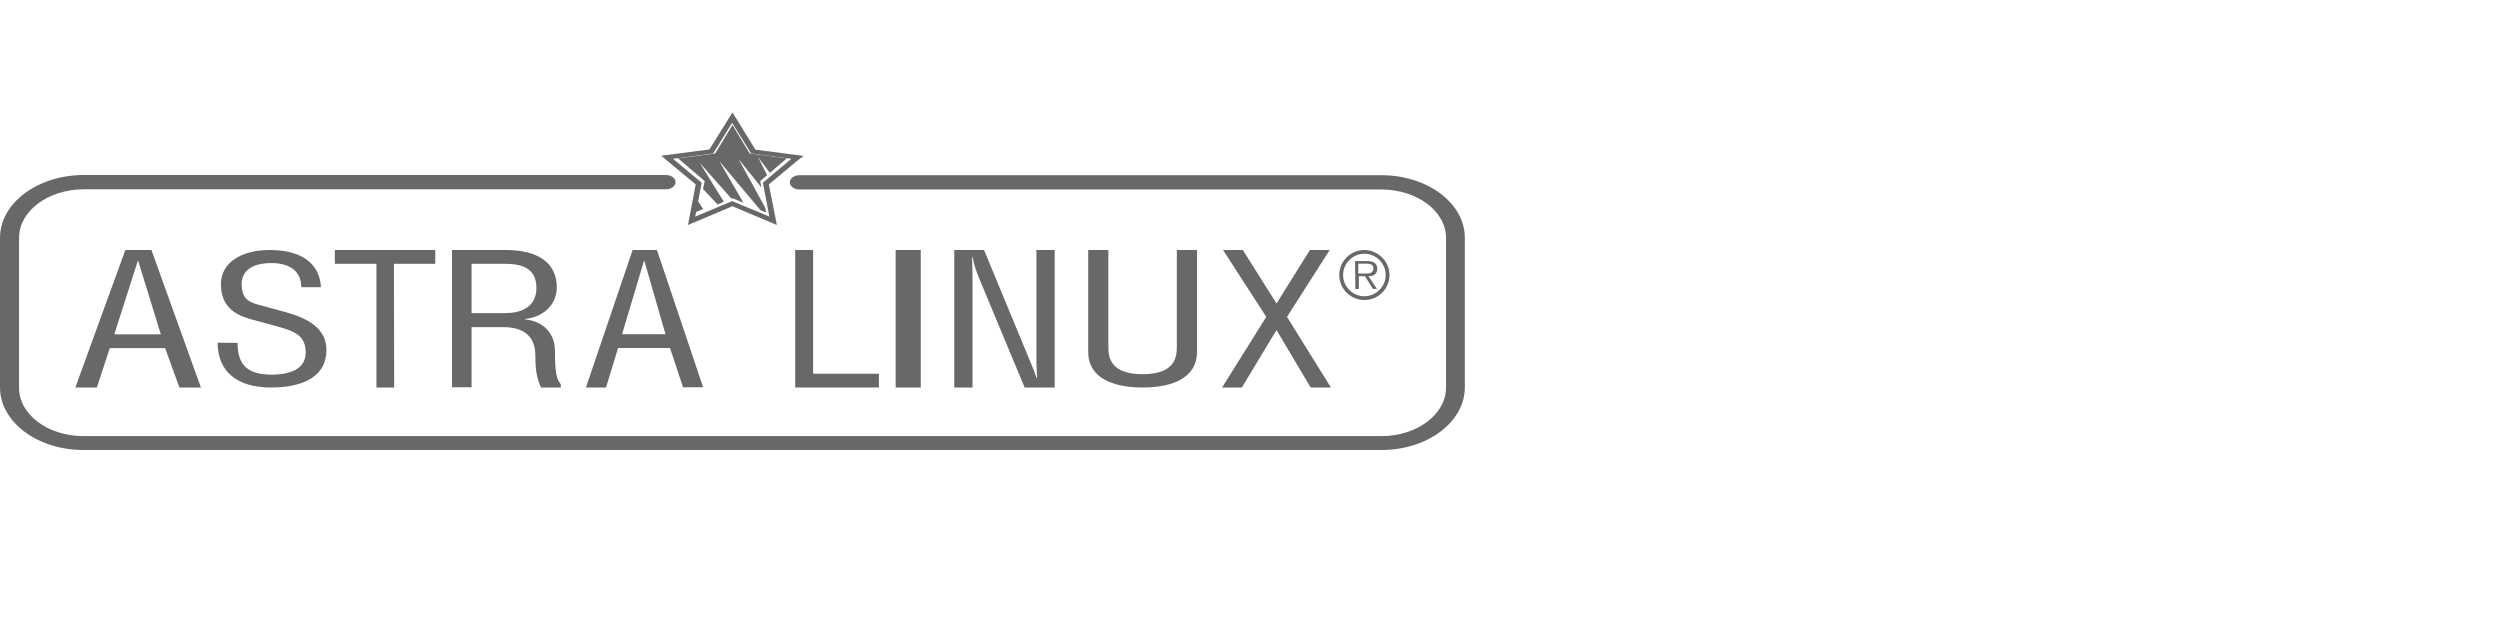 <svg width="128" height="32" viewBox="0 0 128 32" fill="none" xmlns="http://www.w3.org/2000/svg">
<path d="M6.418 12.8H7.753L10.286 19.84H9.185L8.455 17.826H5.619L4.959 19.84H3.857L6.418 12.8ZM7.079 13.368H7.051L5.853 17.118H8.235L7.079 13.368Z" fill="#686868"/>
<path d="M12.165 17.555C12.165 18.553 12.542 19.181 13.9 19.181C14.936 19.181 15.65 18.852 15.65 18.049C15.65 17.174 15.09 16.958 14.152 16.701L12.794 16.33C11.954 16.094 11.311 15.63 11.311 14.55C11.311 13.469 12.319 12.8 13.816 12.8C15.412 12.8 16.364 13.469 16.434 14.704H15.426C15.426 13.963 14.922 13.469 13.9 13.469C12.766 13.469 12.374 13.973 12.374 14.54C12.374 15.157 12.598 15.435 13.186 15.589L14.656 15.991C16.112 16.392 16.714 17.03 16.714 17.926C16.714 19.202 15.636 19.84 13.872 19.84C12.108 19.84 11.143 18.996 11.143 17.545L12.165 17.555Z" fill="#686868"/>
<path d="M20.182 19.84H19.273V13.507H17.144V12.8H22.286V13.507H20.169L20.182 19.84Z" fill="#686868"/>
<path d="M24.144 19.829H23.143V12.8H25.887C27.465 12.8 28.508 13.399 28.508 14.715C28.508 15.518 27.918 16.224 26.875 16.331V16.352C27.822 16.438 28.412 17.08 28.412 17.946C28.412 19.412 28.577 19.466 28.714 19.68V19.84H27.698C27.493 19.38 27.41 18.973 27.41 18.214C27.41 17.283 26.889 16.748 25.764 16.748H24.144V19.829ZM24.144 16.031H25.887C26.587 16.031 27.465 15.774 27.465 14.747C27.465 13.731 26.724 13.506 25.846 13.506H24.144V16.031Z" fill="#686868"/>
<path d="M32.39 12.8H33.636L36 19.829H34.972L34.304 17.818H31.645L31.028 19.84H30L32.39 12.8ZM32.994 13.367H32.968L31.85 17.112H34.073L32.994 13.367Z" fill="#686868"/>
<path d="M41.631 19.134H45V19.84H40.714V12.8H41.631V19.134Z" fill="#686868"/>
<path d="M47.143 19.84H45.857V12.8H47.143V19.84Z" fill="#686868"/>
<path d="M50.384 12.8L52.769 18.565C52.872 18.811 52.961 19.015 53.064 19.336H53.102C53.09 19.079 53.064 18.811 53.064 18.554V12.8H54V19.84H52.461L50.114 14.204C49.973 13.861 49.858 13.507 49.794 13.154H49.768C49.781 13.507 49.794 13.872 49.794 14.225V19.84H48.857V12.8H50.384Z" fill="#686868"/>
<path d="M56.747 12.8V17.755C56.747 18.29 56.846 19.159 58.501 19.159C60.155 19.159 60.254 18.29 60.254 17.755V12.8H61.286V18.028C61.286 19.253 60.183 19.84 58.501 19.84C56.818 19.84 55.715 19.253 55.715 18.028V12.8H56.747Z" fill="#686868"/>
<path d="M63.633 12.8L65.357 15.539L67.068 12.8H68.08L65.894 16.224L68.143 19.84H67.106L65.357 16.898L63.583 19.84H62.571L64.832 16.224L62.621 12.8H63.633Z" fill="#686868"/>
<path d="M70.728 8.97H40.928C40.665 8.97 40.44 9.128 40.44 9.336C40.44 9.534 40.651 9.702 40.928 9.702H70.728C72.547 9.702 74.037 10.81 74.037 12.186V19.844C74.037 21.209 72.561 22.328 70.728 22.328H50.686H4.272C2.453 22.328 0.963 21.219 0.976 19.844V12.176C0.976 10.81 2.453 9.702 4.272 9.692H34.098C34.362 9.692 34.586 9.534 34.586 9.326C34.586 9.128 34.375 8.96 34.098 8.96H4.272C1.912 8.97 0 10.405 0 12.176V19.834C0 21.605 1.912 23.04 4.272 23.04H50.686H70.728C73.088 23.04 75 21.605 75 19.834V12.176C75 10.405 73.088 8.97 70.728 8.97Z" fill="#686868"/>
<path d="M41.142 7.984L38.675 7.66L37.742 6.142L37.499 5.76L36.323 7.651L33.856 7.974L35.62 9.443L35.224 11.52L37.499 10.56L39.775 11.52L39.365 9.443L40.797 8.248L41.142 7.984ZM39.059 9.355L39.391 11.089L37.486 10.296L35.595 11.089L35.927 9.355L34.457 8.131L36.515 7.856L37.486 6.289L38.458 7.856L40.516 8.131L39.059 9.355Z" fill="#686868"/>
<path d="M35.997 9.682L36.742 10.47L37.059 10.329L35.832 8.343L37.445 10.167L37.501 10.146L38.066 10.383L36.825 8.246L38.935 10.761L39.224 10.88L39.183 10.642L37.818 8.149L38.99 9.606L38.921 9.271L39.279 8.969L38.811 8.041L39.417 8.85L40.286 8.106L38.383 7.857L37.501 6.4L36.618 7.857L34.715 8.106L36.08 9.271L35.997 9.682Z" fill="#686868"/>
<path d="M35.699 10.24L35.571 10.88L36 10.702L35.699 10.24Z" fill="#686868"/>
<path d="M71.143 14.08C71.143 14.78 70.575 15.36 69.857 15.36C69.154 15.36 68.571 14.794 68.571 14.08C68.571 13.38 69.139 12.8 69.857 12.8C69.857 12.8 69.857 12.8 69.872 12.8C70.56 12.815 71.143 13.38 71.143 14.08ZM68.766 14.08C68.766 14.675 69.259 15.167 69.857 15.167C70.455 15.167 70.948 14.675 70.948 14.08C70.948 13.485 70.455 12.993 69.857 12.993C69.259 12.993 68.766 13.485 68.766 14.08ZM69.379 13.366H70.007C70.246 13.366 70.515 13.44 70.515 13.753C70.515 14.065 70.291 14.14 70.066 14.14L70.5 14.794H70.291L69.887 14.14H69.573V14.794H69.394L69.379 13.366ZM69.558 14.006H69.977C70.111 14.006 70.32 13.976 70.32 13.738C70.32 13.529 70.126 13.5 69.947 13.5H69.543V14.006H69.558Z" fill="#686868"/>
</svg>
